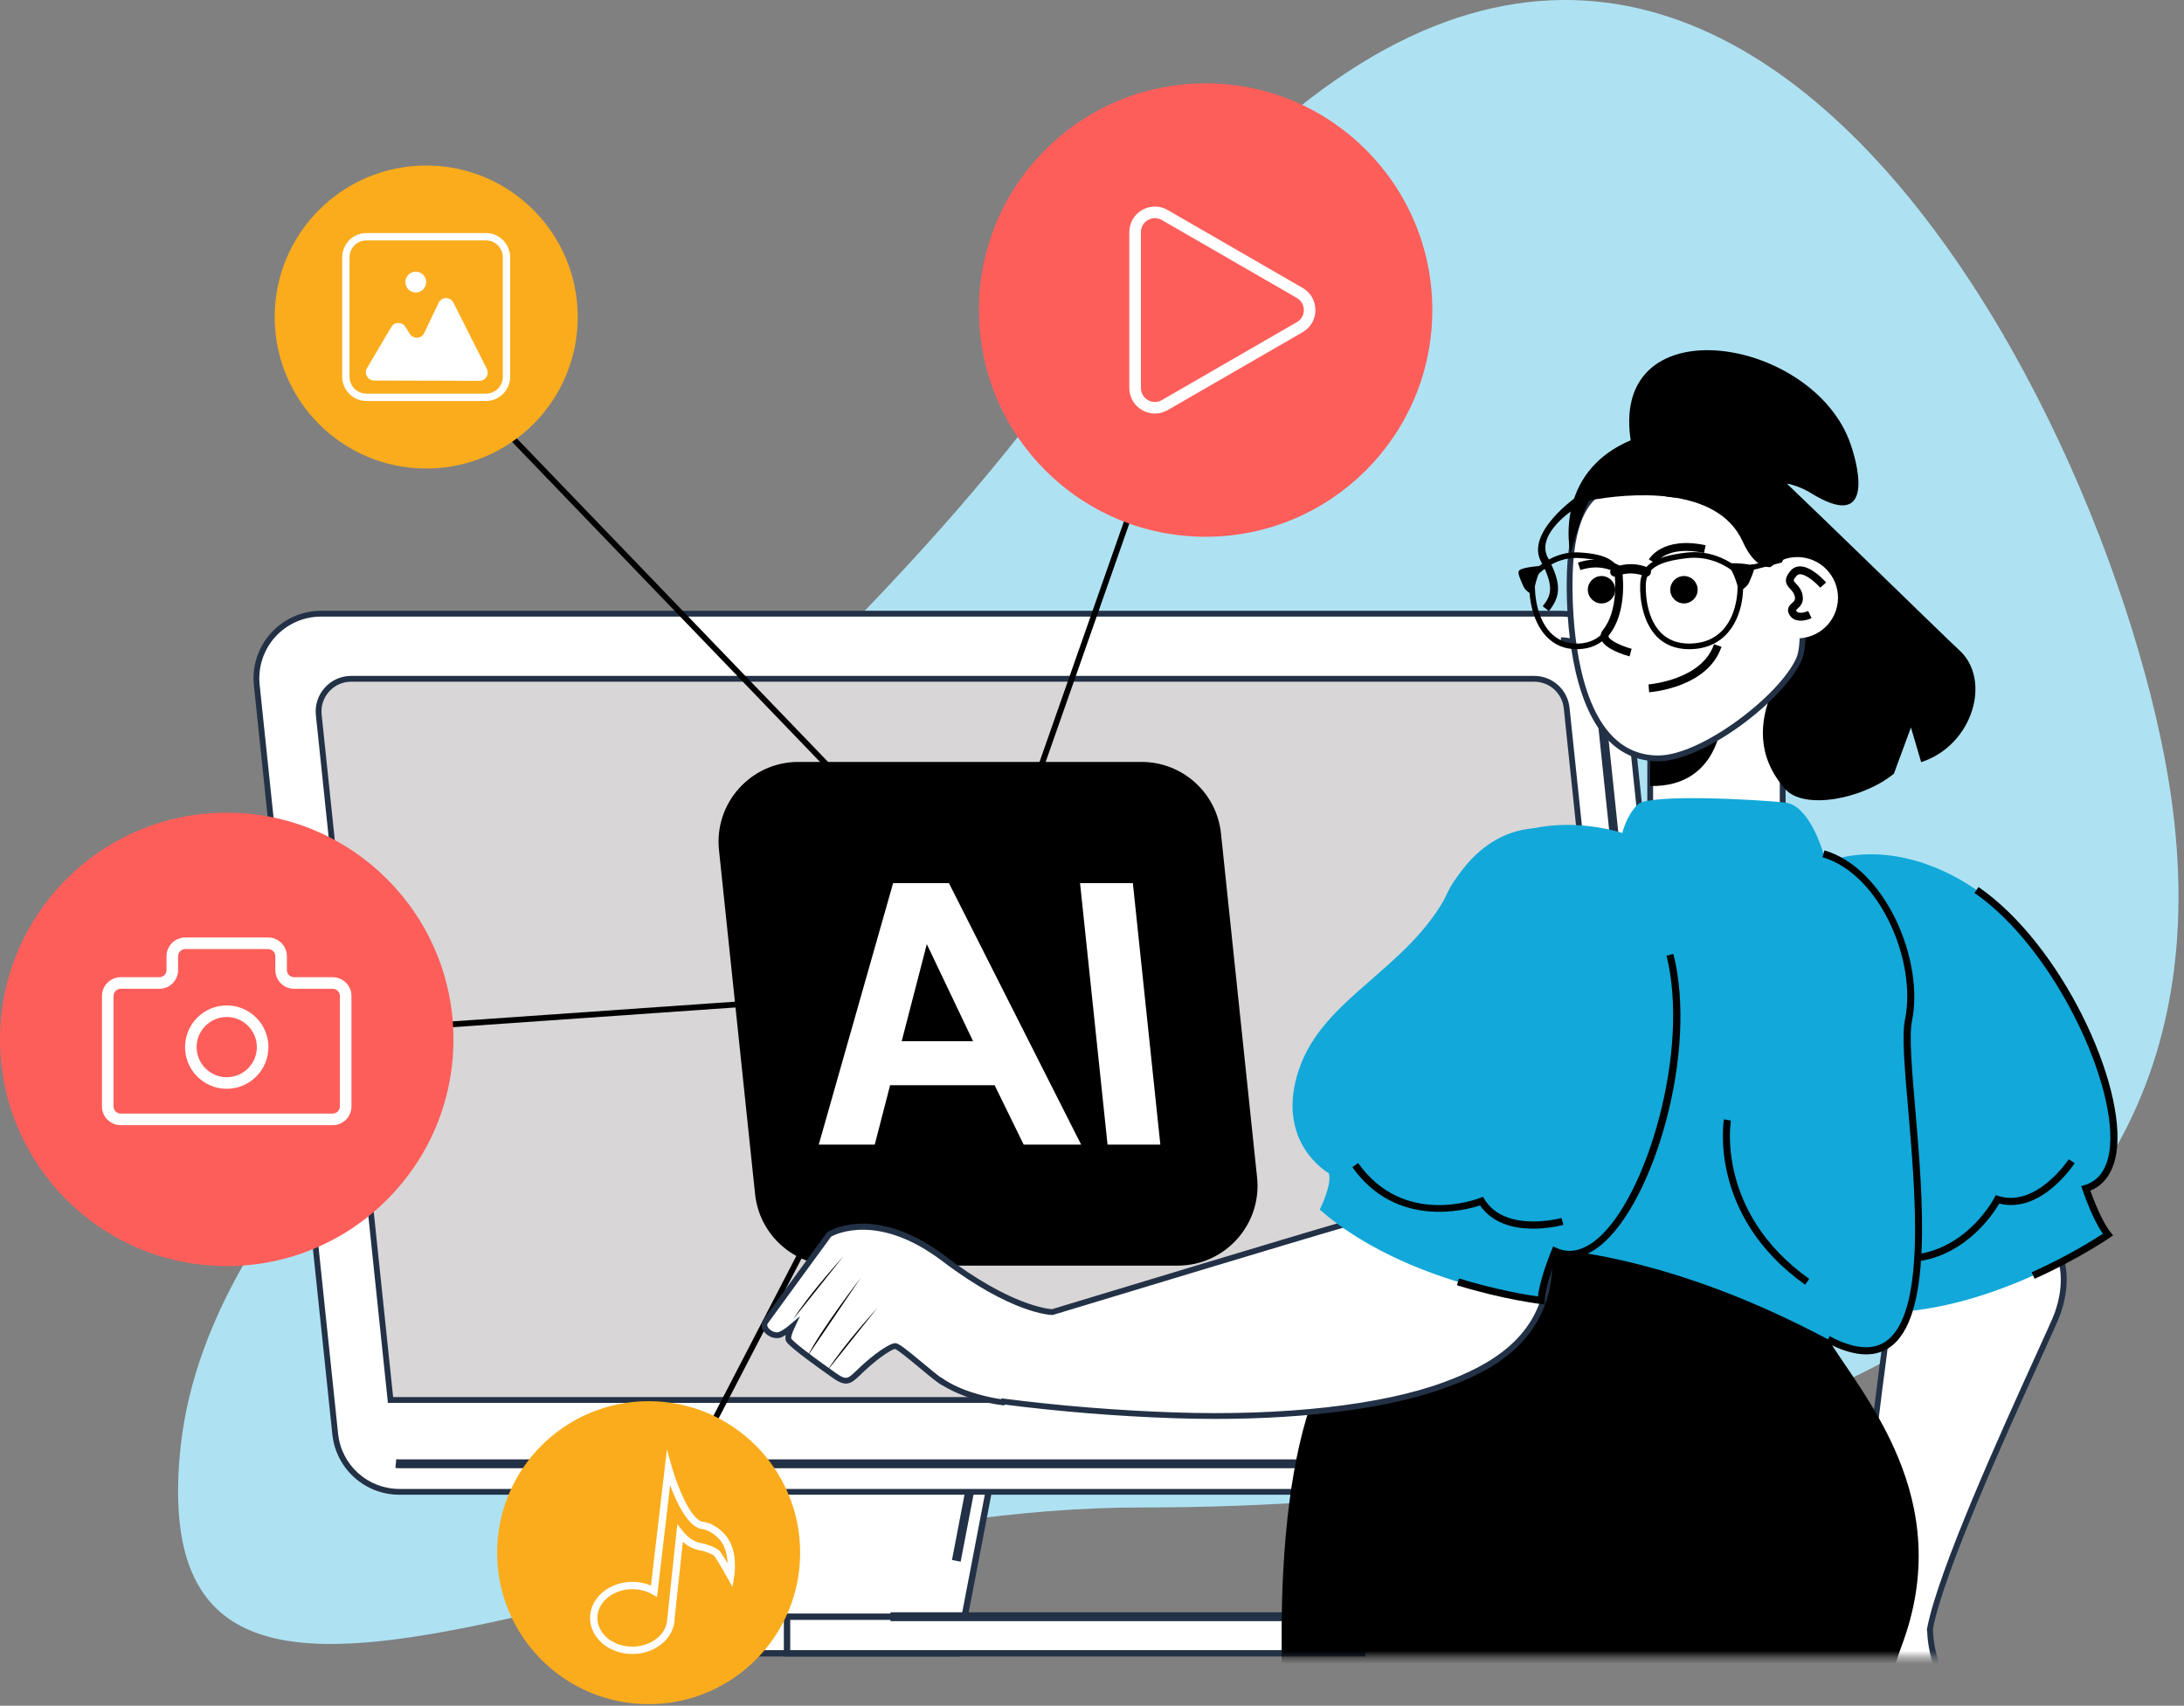 <svg width="338" height="264" viewBox="0 0 338 264" fill="none" xmlns="http://www.w3.org/2000/svg">
<rect x="0" y="0" width="338" height="264" fill="#808080" stroke="none"/>
<g clip-path="url(#clip0_976_223)">
<path d="M335.988 123.17C348.788 212.338 253.143 233.317 176.645 233.317C100.146 233.317 22.286 285.992 27.843 224.999C32.958 168.854 117.985 125.506 168.147 53.382C257.938 -75.724 327.228 62.215 335.988 123.17Z" fill="#AEE2F2"/>
<path d="M114.59 255.891H148.2L160.389 192.405C162.343 182.229 154.544 172.789 144.182 172.789C136.268 172.789 129.467 178.408 127.974 186.181L114.59 255.891Z" fill="white"/>
<path d="M115.185 255.399H147.792L159.905 192.312C160.808 187.606 159.575 182.788 156.524 179.095C153.47 175.401 148.971 173.282 144.18 173.282C136.515 173.282 129.902 178.746 128.456 186.273L115.185 255.399ZM148.605 256.383H113.992L114.106 255.799L127.49 186.088C129.025 178.097 136.044 172.297 144.18 172.297C149.266 172.297 154.042 174.546 157.282 178.467C160.521 182.388 161.83 187.502 160.871 192.497L148.605 256.383Z" fill="#233146"/>
<path d="M148.673 241.709L147.328 241.45L156.872 191.73C157.6 187.931 156.606 184.042 154.143 181.061C151.68 178.079 148.05 176.369 144.18 176.369C137.993 176.369 132.655 180.779 131.488 186.856L125.784 216.561L124.438 216.301L130.143 186.597C131.433 179.877 137.337 174.998 144.18 174.998C148.458 174.998 152.476 176.89 155.201 180.188C157.925 183.486 159.024 187.786 158.219 191.989L148.673 241.709Z" fill="#233146"/>
<path d="M210.815 250.227H121.805V255.892H210.815V250.227Z" fill="white"/>
<path d="M122.297 255.399H210.323V250.719H122.297V255.399ZM211.307 256.383H121.312V249.734H211.307V256.383Z" fill="#233146"/>
<path d="M210.815 249.541H137.809V250.912H210.815V249.541Z" fill="#233146"/>
<path d="M253.711 230.899H61.826C56.706 230.899 52.412 227.032 51.879 221.938L39.739 106.028C39.121 100.124 43.751 94.984 49.687 94.984H241.572C246.692 94.984 250.986 98.851 251.519 103.944L263.66 219.856C264.28 225.76 259.65 230.899 253.711 230.899Z" fill="white"/>
<path d="M49.685 95.432C46.983 95.432 44.395 96.583 42.587 98.591C40.778 100.599 39.902 103.292 40.183 105.98L52.323 221.891C52.834 226.77 56.919 230.45 61.824 230.45H253.709C256.411 230.45 258.998 229.298 260.808 227.29C262.618 225.283 263.488 222.589 263.208 219.902L251.071 103.99C250.56 99.111 246.476 95.432 241.57 95.432H49.685ZM253.709 231.347H61.824C56.458 231.347 51.99 227.322 51.431 221.984L39.291 106.074C38.984 103.133 39.942 100.187 41.921 97.991C43.899 95.795 46.729 94.535 49.685 94.535H241.57C246.936 94.535 251.404 98.559 251.963 103.896L264.098 219.808C264.408 222.748 263.448 225.694 261.478 227.891C259.498 230.087 256.665 231.347 253.709 231.347Z" fill="#233146"/>
<path d="M60.438 216.682L49.333 110.642C49.182 109.199 49.635 107.81 50.604 106.732C51.575 105.655 52.909 105.061 54.36 105.061H237.432C240.029 105.061 242.191 107.007 242.46 109.589L253.676 216.682H60.438Z" fill="#D8D6D7"/>
<path d="M60.841 216.234H253.177L242.013 109.636C241.768 107.283 239.798 105.509 237.431 105.509H54.359C53.037 105.509 51.822 106.05 50.936 107.032C50.052 108.015 49.641 109.281 49.778 110.596L60.841 216.234ZM254.173 217.13H60.033L48.886 110.689C48.722 109.118 49.214 107.606 50.27 106.432C51.328 105.259 52.78 104.613 54.359 104.613H237.431C240.258 104.613 242.612 106.732 242.906 109.543L254.173 217.13Z" fill="#233146"/>
<path d="M253.711 227.245H61.827C61.613 227.245 61.401 227.235 61.191 227.214L61.327 225.851C61.492 225.867 61.658 225.875 61.827 225.875H253.711C255.137 225.875 256.451 225.289 257.41 224.227C258.36 223.168 258.81 221.799 258.66 220.379L246.521 104.468C246.256 101.926 244.129 100.009 241.573 100.009V98.639C244.833 98.639 247.546 101.084 247.884 104.326L260.03 220.236C260.21 222.049 259.65 223.792 258.43 225.145C257.21 226.5 255.532 227.245 253.711 227.245Z" fill="#233146"/>
<path d="M160.618 121.377L159.773 121.08L176.782 72.603L177.627 72.9L160.618 121.377Z" fill="black"/>
<path d="M140.544 132.097L72.156 61.017L72.803 60.395L141.19 131.475L140.544 132.097Z" fill="black"/>
<path d="M36.555 161.319L36.492 160.424L122.266 154.439L122.329 155.334L36.555 161.319Z" fill="black"/>
<path d="M100.78 239.656L99.984 239.243L129.458 182.4L130.254 182.813L100.78 239.656Z" fill="black"/>
<path d="M182.258 195.885H129.149C122.823 195.885 117.52 191.108 116.859 184.817L111.272 131.573C110.506 124.278 116.226 117.926 123.561 117.926H176.67C182.995 117.926 188.3 122.703 188.96 128.993L194.548 182.238C195.313 189.533 189.593 195.885 182.258 195.885Z" fill="black"/>
<path d="M150.59 161.147L143.436 146.13L139.548 161.147H150.59ZM167.318 177.158H158.429L153.929 167.965H137.753L135.379 177.158H126.711L138.22 136.689H146.86L167.318 177.158Z" fill="white"/>
<path d="M171.406 177.158L167.152 136.689H175.323L179.576 177.158H171.406Z" fill="white"/>
<mask id="mask0_976_223" style="mask-type:luminance" maskUnits="userSpaceOnUse" x="30" y="47" width="319" height="210">
<path d="M348.36 47.99H30V256.384H348.36V47.99Z" fill="white"/>
</mask>
<g mask="url(#mask0_976_223)">
<path d="M294.092 194.216C292.372 198.922 287.462 243.963 287.142 246.892C286.662 248.129 280.462 264.279 287.842 267.101C296.092 270.255 309.672 275.103 309.672 275.103C309.672 275.103 310.642 266.795 304.502 263.518C298.562 260.347 298.702 252.122 298.702 252.122L298.682 252.115C300.912 240.334 317.372 206.34 318.422 203.313C324.572 185.631 299.202 180.169 294.092 194.216Z" fill="white"/>
<path d="M306.173 186.696C301.273 186.696 296.423 189.121 294.513 194.368C293.153 198.09 289.523 229.164 287.593 246.939L287.563 247.055C287.093 248.242 283.073 258.812 285.423 264.146C285.973 265.399 286.823 266.228 288.003 266.681C295.213 269.435 306.623 273.533 309.263 274.48C309.343 272.592 309.173 266.519 304.293 263.911C298.763 260.96 298.293 253.976 298.253 252.415L298.193 252.389L298.243 252.031C299.943 243.059 309.703 221.59 314.943 210.056C316.573 206.471 317.753 203.881 318.003 203.164C321.013 194.514 316.183 189.346 311.143 187.548C309.563 186.986 307.863 186.696 306.173 186.696ZM310.053 275.715L309.523 275.524C309.393 275.476 295.843 270.639 287.683 267.518C286.283 266.983 285.243 265.971 284.603 264.508C282.133 258.92 286.133 248.249 286.703 246.783C287.273 241.596 291.973 198.728 293.673 194.061C296.433 186.478 304.873 184.366 311.443 186.704C316.873 188.639 322.073 194.188 318.853 203.459C318.583 204.214 317.463 206.686 315.763 210.427C310.553 221.878 300.883 243.15 299.143 252.084L299.153 252.128C299.153 252.208 299.093 260.119 304.713 263.12C311.053 266.503 310.133 275.068 310.123 275.154L310.053 275.715Z" fill="#233146"/>
<path d="M305.883 137.744C321.583 148.56 334.133 180.51 322.803 183.942C322.803 183.942 324.483 188.954 326.223 191.09C326.223 191.09 308.873 203.128 291.203 203.142C291.203 203.142 290.093 198.876 288.533 197.988C288.533 197.988 279.103 199.991 274.493 189.035C269.883 178.078 276.973 166.264 273.733 153.192C269.013 134.111 288.673 125.879 305.883 137.744Z" fill="#12A8D9"/>
<path d="M314.88 197.925L314.43 196.923C319.98 194.43 324.09 191.84 325.44 190.956C323.79 188.602 322.34 184.312 322.28 184.118L322.1 183.582L322.64 183.417C324.73 182.784 326.01 181.044 326.45 178.247C327.99 168.344 317.96 146.731 305.57 138.197L306.2 137.293C319.1 146.188 329.16 168.001 327.54 178.415C327.07 181.382 325.68 183.396 323.5 184.278C323.97 185.592 325.31 189.101 326.65 190.744L327.03 191.204L326.54 191.541C326.49 191.574 321.77 194.828 314.88 197.925Z" fill="black"/>
<path d="M294.702 195.369C293.432 195.37 292.082 195.218 290.652 194.875L290.902 193.808C302.772 196.636 308.602 185.504 308.652 185.392L308.862 184.979L309.302 185.116C315.182 186.931 320.112 179.501 320.162 179.426L321.082 180.026C320.862 180.354 315.872 187.89 309.412 186.285C308.352 188.081 303.502 195.368 294.702 195.369Z" fill="black"/>
<path d="M324.34 377.276C312.24 360.668 305.109 330.712 296.879 305.7C291.999 290.885 288.999 268.741 294.259 254.852C302.979 231.851 288.089 215.817 282.649 206.814C277.219 197.81 230.981 186.174 221.895 192.891C208.829 202.549 200.277 212.106 198.59 243.261C196.347 284.717 210.135 399.172 210.135 399.172C246.158 407.177 278.539 401.719 278.539 401.719C280.439 392.573 280.179 370.416 280.179 370.416L298.679 390.877C306.529 382.184 317.6 378.679 324.34 377.276Z" fill="black"/>
<path d="M255.387 113.093V131.651C256.409 133.156 261.94 139.713 275.89 130.512V105.393C275.89 105.393 268.13 109.039 255.387 113.093Z" fill="white"/>
<path d="M255.837 131.51C256.953 133.065 262.292 138.846 275.442 130.269V106.089C273.352 107.025 266.242 110.094 255.837 113.421V131.51ZM263.072 135.76C258.032 135.76 255.636 132.813 255.018 131.903L254.941 131.789V112.766L255.253 112.666C267.812 108.669 275.622 105.023 275.702 104.987L276.342 104.686V130.753L276.142 130.886C270.562 134.564 266.282 135.76 263.072 135.76Z" fill="#233146"/>
<path d="M255.387 113.419V121.653C266.252 121.87 266.522 110.995 266.502 111.01C261.262 114.357 256.915 113.584 255.387 113.419Z" fill="black"/>
<path d="M282.203 132.145C282.203 132.145 280.143 124.675 276.313 124.224C272.493 123.773 255.219 122.802 253.462 124.504C251.706 126.207 251.066 128.928 251.066 128.928C251.066 128.928 234.299 123.203 225.154 136.219C218.358 145.89 216.128 181.658 221.899 193.959C221.899 193.959 245.022 187.185 282.903 207.297C305.533 219.314 293.503 166.88 295.363 157.912C297.283 148.683 291.383 134.85 282.203 132.145Z" fill="#12A8D9"/>
<path d="M288.801 209.621C287.011 209.621 284.951 209.007 282.641 207.781L283.161 206.811C286.801 208.748 289.701 209.039 291.751 207.681C298.041 203.523 296.471 185.175 295.321 171.778C294.761 165.309 294.321 160.199 294.821 157.8C296.671 148.926 291.021 135.316 282.051 132.672L282.361 131.619C291.851 134.414 297.831 148.712 295.901 158.023C295.431 160.265 295.891 165.556 296.411 171.684C297.581 185.355 299.191 204.08 292.361 208.597C291.321 209.28 290.141 209.621 288.801 209.621Z" fill="black"/>
<path d="M215.617 172.98C215.617 172.98 211.271 181.283 207.843 189.562C202.021 191.22 171.816 200.363 162.859 203.077C162.859 203.077 156.904 203.022 146.091 194.819C135.277 186.617 128.317 191.063 128.317 191.063C128.317 191.063 124.232 196.636 118.474 204.551C117.689 205.631 119.643 207.126 120.839 206.532C121.431 206.238 121.996 205.844 122.535 205.381C122.086 206.35 121.874 207.091 122.068 207.394C122.572 208.18 126.149 210.795 129.122 212.89C131.249 214.391 131.572 213.653 133.469 211.871C135.873 209.613 138.112 208.24 138.583 208.337C139.525 208.531 144.718 213.355 146.061 214.033L146.063 214.014C149.962 216.467 155.173 217.044 155.173 217.044L155.247 216.911C161.761 217.748 170.815 218.681 181.666 219.052C198.419 219.624 213.778 217.995 223.633 214.341C229.598 212.13 238.764 208.06 239.723 197.098C240.521 187.981 230.771 177.427 215.617 172.98Z" fill="white"/>
<path d="M155.003 216.428L155.305 216.467C163.986 217.583 172.86 218.303 181.681 218.604C198.648 219.185 213.884 217.477 223.477 213.922C230.369 211.367 238.395 207.141 239.277 197.06C240.08 187.872 230.029 177.796 215.844 173.517C215.008 175.136 211.258 182.488 208.257 189.735L208.174 189.935L207.966 189.995C202.183 191.641 172.078 200.753 162.989 203.507L162.924 203.526H162.855C162.606 203.524 156.627 203.376 145.82 195.178C135.963 187.701 129.35 190.999 128.624 191.404C128.12 192.092 124.206 197.435 118.837 204.815C118.634 205.095 118.798 205.399 118.971 205.604C119.352 206.056 120.131 206.381 120.64 206.131C121.166 205.87 121.705 205.503 122.242 205.042L123.808 203.696L122.941 205.57C122.349 206.85 122.448 207.154 122.452 207.166C122.616 207.419 123.631 208.473 129.38 212.524C130.975 213.65 131.192 213.443 132.598 212.084C132.77 211.917 132.957 211.737 133.161 211.545C135.214 209.618 137.837 207.735 138.674 207.899C139.228 208.013 140.415 208.962 142.807 210.95C143.839 211.807 144.896 212.686 145.617 213.212V213.161L146.302 213.635C149.546 215.676 153.787 216.397 154.93 216.561L155.003 216.428ZM188.113 219.612C185.993 219.612 183.836 219.576 181.651 219.501C172.904 219.202 164.105 218.493 155.492 217.395L155.42 217.524L155.124 217.491C154.909 217.467 149.856 216.884 145.93 214.459L145.859 214.435C145.191 214.098 143.755 212.903 142.234 211.639C140.833 210.475 138.915 208.881 138.492 208.777C138.193 208.802 136.279 209.848 133.776 212.199C133.574 212.388 133.391 212.565 133.221 212.729C131.689 214.211 130.982 214.752 128.864 213.257C122.35 208.667 121.854 207.893 121.691 207.638C121.537 207.398 121.506 207.073 121.604 206.621C121.415 206.737 121.226 206.841 121.038 206.934C120.107 207.399 118.906 206.916 118.286 206.183C117.771 205.574 117.705 204.848 118.112 204.288C123.87 196.372 127.955 190.799 127.955 190.799L128.076 190.686C128.371 190.498 135.425 186.167 146.362 194.463C156.313 202.012 162.144 202.585 162.803 202.626C171.875 199.878 201.26 190.984 207.512 189.192C210.896 181.053 215.176 172.855 215.219 172.773L215.39 172.447L215.743 172.551C230.516 176.886 241.017 187.456 240.169 197.138C239.125 209.077 228.378 213.061 223.789 214.763C215.331 217.898 202.568 219.612 188.113 219.612Z" fill="#233146"/>
<path d="M128.02 212.155L135.772 202.439C135.772 202.439 130.497 208.235 128.02 212.155Z" fill="black"/>
<path d="M122.758 204.185L130.51 194.469C130.51 194.469 125.236 200.266 122.758 204.185Z" fill="black"/>
<path d="M124.961 209.925L133.212 197.766C133.212 197.766 127.048 205.784 124.961 209.925Z" fill="black"/>
<path d="M258.44 147.781C263.1 166.265 251.438 198.553 240.659 193.651C240.659 193.651 238.615 198.526 238.514 201.281C238.514 201.281 217.534 198.872 204.245 187.217C204.245 187.217 206.229 183.279 205.642 181.581C205.642 181.581 197.241 176.866 201.006 165.589C204.771 154.313 217.902 150.124 224.097 138.166C233.139 120.71 253.345 127.506 258.44 147.781Z" fill="#12A8D9"/>
<path d="M239.043 201.893L238.452 201.826C238.396 201.819 232.705 201.149 225.48 198.925L225.804 197.875C231.624 199.667 236.418 200.435 238.013 200.66C238.333 197.807 240.075 193.627 240.154 193.438L240.372 192.916L240.888 193.15C242.877 194.055 244.99 193.594 247.162 191.78C254.859 185.36 261.581 162.498 257.911 147.914L258.981 147.646C262.801 162.848 255.96 185.871 247.867 192.623C245.562 194.545 243.186 195.143 240.964 194.364C240.452 195.663 239.142 199.181 239.064 201.3L239.043 201.893Z" fill="black"/>
<path d="M241.955 189.574C241.578 189.679 232.846 192.036 229.058 186.572C226.79 187.315 216.049 190.186 209.293 180.642L210.189 180.008C217.234 189.957 228.608 185.587 229.079 185.402L229.509 185.231L229.751 185.625C232.965 190.868 241.574 188.54 241.661 188.516L241.955 189.574Z" fill="black"/>
<path d="M277.642 357.358C277.422 355.428 277.192 353.368 276.942 351.199C273.742 323.229 268.382 276.416 279.552 251.636C291.212 225.763 270.562 207.591 270.352 207.411L271.062 206.578C271.282 206.764 292.552 225.474 280.552 252.086C269.512 276.592 274.842 323.217 278.032 351.075C278.282 353.245 278.512 355.306 278.732 357.235L277.642 357.358Z" fill="black"/>
<path d="M279.361 198.841C264.301 188.107 266.771 173.393 266.801 173.246L267.881 173.441C267.851 173.582 265.521 187.631 280.001 197.946L279.361 198.841Z" fill="black"/>
<path d="M278.962 98.872C279.402 94.609 267.832 66.939 270.722 69.412C274.522 72.676 301.762 99.344 303.122 100.541C308.332 105.11 305.362 115.366 297.322 117.96L295.742 112.592L293.102 119.749C288.302 123.675 279.192 125.435 276.262 122.109C267.242 111.839 278.812 100.373 278.962 98.872Z" fill="black"/>
<path d="M256.7 117.374C263.423 117.327 275.702 108.162 278.422 102.008C279.392 99.815 279.002 93.991 278.122 91.178C275.332 82.36 273.102 74.362 266.252 71.944C263.372 70.932 252.88 74.443 250.23 75.014C245.172 76.103 242.969 81.223 242.915 90.156C242.853 100.178 244.838 117.457 256.7 117.374Z" fill="white"/>
<path d="M264.841 72.206C262.031 72.206 256.717 73.698 253.333 74.649C252.009 75.021 250.962 75.315 250.324 75.453C245.628 76.464 243.417 81.137 243.363 90.16C243.329 95.423 243.876 108.287 249.647 114.053C251.555 115.96 253.9 116.927 256.615 116.927H256.695C263.361 116.88 275.451 107.613 278.011 101.828C278.891 99.831 278.571 94.119 277.691 91.313L277.331 90.148C274.701 81.808 272.441 74.604 266.101 72.368C265.781 72.256 265.351 72.206 264.841 72.206ZM256.614 117.824C253.653 117.824 251.096 116.769 249.013 114.687C243.003 108.682 242.433 95.53 242.466 90.154C242.523 80.641 244.96 75.691 250.134 74.576C250.746 74.444 251.833 74.139 253.091 73.786C257.461 72.558 264.061 70.704 266.401 71.522C273.161 73.908 275.491 81.31 278.181 89.879L278.551 91.043C279.401 93.753 279.901 99.76 278.831 102.19C276.121 108.321 263.781 117.773 256.701 117.823L256.614 117.824Z" fill="#233146"/>
<path d="M252.195 101.594C251.547 101.418 248.293 100.463 247.785 98.924C247.675 98.588 247.635 98.072 248.071 97.522C250.421 94.554 249.996 89.701 249.848 88.498C249.209 88.159 247.255 87.335 244.586 88.233L244.199 87.077C248.001 85.796 250.643 87.543 250.753 87.618L250.969 87.765L251.011 88.022C251.056 88.284 252.042 94.469 249.025 98.279C248.906 98.429 248.93 98.5 248.944 98.543C249.145 99.155 250.953 99.993 252.514 100.417L252.195 101.594Z" fill="black"/>
<path d="M276.832 86.311C276.832 86.311 272.932 90.942 269.682 83.778C265.702 75.011 251.786 76.361 246.028 77.444C246.028 77.444 245.225 78.062 243.046 85.723C243.046 85.723 239.555 70.579 256.717 66.786C273.402 63.098 277.882 79.319 276.832 86.311Z" fill="black"/>
<path d="M286.401 68.743C287.901 73.082 289.711 82.14 280.291 76.333C268.761 69.227 254.798 86.909 252.298 67.637C249.637 47.125 280.711 52.201 286.401 68.743Z" fill="black"/>
<path d="M276.093 86.573C276.093 86.573 278.263 86.807 278.433 85.456C278.613 84.104 277.713 78.079 277.713 78.079L276.333 75.245C276.333 75.245 276.643 74.186 278.633 75.005C280.623 75.824 275.533 65.088 275.533 65.088L265.183 65.126C265.183 65.126 262.103 65.914 261.243 65.914C260.383 65.914 252.734 67.394 252.734 67.394L252.889 68.411C252.889 68.411 251.449 68.99 251.166 69.187C250.981 69.317 248.126 72.36 246.191 74.432C245.181 75.513 244.42 76.33 244.42 76.33C244.42 76.33 243.821 77.691 243.539 79.172C243.257 80.654 251.032 70.677 251.032 70.677L253.216 75.328L253.919 76.205C253.919 76.205 256.04 76.221 257.533 76.403C259.483 76.64 262.023 77.151 262.023 77.151C262.023 77.151 265.693 78.197 265.953 78.347C266.203 78.497 272.793 84.592 272.793 84.592L273.733 85.622L276.093 86.573Z" fill="black"/>
<path d="M272.172 90.592C271.112 93.899 272.942 97.438 276.242 98.497C279.552 99.556 283.092 97.734 284.152 94.427C285.212 91.12 283.382 87.581 280.082 86.522C276.772 85.463 273.232 87.285 272.172 90.592Z" fill="white"/>
<path d="M278.68 96.066C278.02 96.066 277.37 95.851 276.97 95.207C276.35 94.23 277.02 93.621 277.35 93.329C277.69 93.024 277.89 92.84 277.76 92.287C277.64 91.778 277.36 91.48 277.07 91.164C276.42 90.475 275.93 89.741 277.09 88.362C277.47 87.908 277.98 87.664 278.57 87.658H278.59C280.37 87.658 282.39 89.896 282.62 90.152L281.7 90.957C280.99 90.151 279.52 88.877 278.59 88.877H278.58C278.35 88.88 278.18 88.963 278.02 89.146C277.47 89.809 277.5 89.849 277.95 90.329C278.29 90.689 278.76 91.182 278.95 92.012C279.24 93.266 278.57 93.872 278.16 94.234L277.94 94.458L278 94.556C278.39 95.192 279.83 94.572 279.84 94.567L280.36 95.669C279.93 95.872 279.3 96.066 278.68 96.066Z" fill="black"/>
<path d="M255.22 107.142L255.133 105.927C255.215 105.921 263.392 105.263 265.262 99.715L266.422 100.104C264.292 106.424 255.59 107.116 255.22 107.142Z" fill="black"/>
<path d="M256.242 87.191L255.18 86.592C255.263 86.443 257.291 82.971 263.971 84.391L263.711 85.583C257.971 84.358 256.308 87.075 256.242 87.191Z" fill="black"/>
<path d="M239.713 94.581L238.753 93.829C239.992 92.249 240.641 90.916 238.49 86.919C236.081 82.448 243.846 76.978 244.201 76.728L243.531 78.841C241.362 80.356 237.99 83.419 239.563 86.343C241.837 90.567 241.399 92.431 239.713 94.581Z" fill="black"/>
<path d="M262.732 91.274C262.732 92.445 261.782 93.394 260.612 93.394C259.442 93.394 258.492 92.445 258.492 91.274C258.492 90.103 259.442 89.154 260.612 89.154C261.782 89.154 262.732 90.103 262.732 91.274Z" fill="black"/>
<path d="M249.974 91.274C249.974 92.445 249.025 93.394 247.854 93.394C246.683 93.394 245.734 92.445 245.734 91.274C245.734 90.103 246.683 89.154 247.854 89.154C249.025 89.154 249.974 90.103 249.974 91.274Z" fill="black"/>
<path d="M271.4 87.741C271.35 87.603 271.19 87.185 267.52 87.165L266.5 86.838L267.4 87.616C268.12 88.003 268.85 90.372 269.06 91.253L269.14 91.549L269.41 91.4C269.45 91.378 270.42 90.838 270.71 90.115C270.76 89.975 270.83 89.812 270.91 89.639C271.29 88.767 271.54 88.12 271.4 87.741Z" fill="black"/>
<path d="M238.499 87.58C235.205 87.85 235.08 88.286 235.038 88.429C234.928 88.81 235.183 89.432 235.555 90.271C235.63 90.44 235.7 90.599 235.754 90.735C236.04 91.437 236.937 91.912 236.975 91.932L237.267 92.085L237.324 91.757C237.541 90.514 238.096 88.398 238.65 88.014L239.379 87.508L238.499 87.58Z" fill="black"/>
<path d="M249.906 89.243L250.176 89.189C252.55 88.228 254.438 89.158 254.456 89.167C254.809 89.344 255.242 89.201 255.425 88.847C255.609 88.492 255.473 88.061 255.122 87.884C255.022 87.833 252.633 86.657 249.658 87.861C249.288 88.011 249.105 88.429 249.248 88.796C249.357 89.074 249.621 89.243 249.906 89.243Z" fill="black"/>
<path d="M262.189 86.325C261.839 86.325 261.469 86.345 261.099 86.389C256.561 86.914 254.828 88.001 254.712 90.396C254.687 90.896 254.534 95.354 257.016 97.899C258.119 99.034 259.599 99.609 261.419 99.609L261.629 99.607C263.859 99.553 265.629 98.737 266.899 97.18C268.769 94.886 269.179 91.368 268.759 88.861C268.279 88.42 265.799 86.325 262.189 86.325ZM261.419 100.48C259.359 100.48 257.669 99.816 256.39 98.509C254.32 96.385 253.724 92.792 253.842 90.36C253.986 87.461 255.992 86.106 261.009 85.524C261.419 85.477 261.809 85.455 262.199 85.455C266.609 85.455 269.449 88.314 269.479 88.343L269.529 88.397L269.579 88.507C270.089 91.283 269.659 95.172 267.569 97.727C266.129 99.492 264.139 100.417 261.649 100.476L261.419 100.48Z" fill="black"/>
<path d="M237.619 89.344C237.327 92.062 237.916 95.727 239.907 97.862C240.986 99.021 242.374 99.609 244.032 99.609C244.146 99.609 244.263 99.606 244.382 99.601C245.952 99.523 247.228 98.935 248.172 97.855C250.494 95.199 250.163 90.459 250.119 89.928C249.908 87.517 248.383 86.586 244.292 86.368C244.158 86.361 244.024 86.358 243.893 86.358C240.384 86.358 238.051 88.845 237.619 89.344ZM244.015 100.48C242.115 100.48 240.518 99.799 239.268 98.457C237.056 96.084 236.419 92.057 236.77 89.119L236.778 89.049L236.827 88.943C236.974 88.758 239.65 85.488 243.896 85.488C244.044 85.488 244.193 85.492 244.344 85.499C248.87 85.741 250.733 86.959 250.985 89.847C251.035 90.415 251.395 95.486 248.825 98.425C247.717 99.692 246.235 100.379 244.418 100.469C244.283 100.475 244.148 100.48 244.015 100.48Z" fill="black"/>
<path d="M270.88 88.225C270.77 88.146 270.7 88.033 270.69 87.902C270.67 87.771 270.7 87.64 270.78 87.533C270.88 87.406 271.02 87.334 271.18 87.334L271.35 87.365L276.24 86.102C276.24 86.102 275.85 86.839 275.8 86.956L275.75 87.064L270.97 88.299L270.88 88.225Z" fill="black"/>
</g>
<path d="M221.669 47.989C221.669 67.367 205.959 83.077 186.58 83.077C167.202 83.077 151.492 67.367 151.492 47.989C151.492 28.61 167.202 12.9 186.58 12.9C205.959 12.9 221.669 28.61 221.669 47.989Z" fill="#FE5E5A"/>
<path d="M178.732 33.763C178.361 33.763 177.99 33.861 177.651 34.056C176.974 34.447 176.57 35.147 176.57 35.929V60.05C176.57 60.831 176.974 61.532 177.651 61.922C178.328 62.314 179.136 62.314 179.813 61.922L200.703 49.862C201.38 49.471 201.784 48.771 201.784 47.99C201.784 47.208 201.38 46.508 200.703 46.117L179.813 34.056C179.474 33.861 179.103 33.763 178.732 33.763ZM178.732 64.012C178.052 64.012 177.373 63.833 176.754 63.476C175.516 62.761 174.777 61.48 174.777 60.05V35.929C174.777 34.498 175.516 33.218 176.754 32.503C177.993 31.788 179.472 31.788 180.71 32.503L201.6 44.564C202.838 45.279 203.577 46.56 203.577 47.99C203.577 49.42 202.838 50.7 201.6 51.414L180.71 63.476C180.091 63.833 179.411 64.012 178.732 64.012Z" fill="white"/>
<path d="M70.177 160.871C70.177 180.25 54.468 195.96 35.089 195.96C15.71 195.96 0 180.25 0 160.871C0 141.493 15.71 125.783 35.089 125.783C54.468 125.783 70.177 141.493 70.177 160.871Z" fill="#FE5E5A"/>
<path d="M18.679 153.041C18.07 153.041 17.573 153.537 17.573 154.147V171.249C17.573 171.859 18.07 172.355 18.679 172.355H51.494C52.104 172.355 52.6 171.859 52.6 171.249V154.147C52.6 153.537 52.104 153.041 51.494 153.041H45.508C43.909 153.041 42.609 151.741 42.609 150.142V147.998C42.609 147.389 42.113 146.893 41.504 146.893H28.67C28.06 146.893 27.564 147.389 27.564 147.998V150.142C27.564 151.741 26.264 153.041 24.666 153.041H18.679ZM51.494 174.148H18.679C17.081 174.148 15.781 172.848 15.781 171.249V154.147C15.781 152.548 17.081 151.248 18.679 151.248H24.666C25.275 151.248 25.771 150.752 25.771 150.142V147.998C25.771 146.4 27.072 145.1 28.67 145.1H41.504C43.102 145.1 44.402 146.4 44.402 147.998V150.142C44.402 150.752 44.898 151.248 45.508 151.248H51.494C53.093 151.248 54.393 152.548 54.393 154.147V171.249C54.393 172.848 53.093 174.148 51.494 174.148Z" fill="white"/>
<path d="M35.09 157.406C32.52 157.406 30.43 159.496 30.43 162.066C30.43 164.636 32.52 166.726 35.09 166.726C37.659 166.726 39.75 164.636 39.75 162.066C39.75 159.496 37.659 157.406 35.09 157.406ZM35.09 168.519C31.531 168.519 28.637 165.625 28.637 162.066C28.637 158.508 31.531 155.613 35.09 155.613C38.648 155.613 41.543 158.508 41.543 162.066C41.543 165.625 38.648 168.519 35.09 168.519Z" fill="white"/>
<path d="M89.41 49.068C89.41 62.018 78.911 72.517 65.961 72.517C53.01 72.517 42.512 62.018 42.512 49.068C42.512 36.118 53.01 25.619 65.961 25.619C78.911 25.619 89.41 36.118 89.41 49.068Z" fill="#FBAC1C"/>
<path d="M56.71 37.206C55.269 37.206 54.097 38.378 54.097 39.819V58.315C54.097 59.755 55.269 60.927 56.71 60.927H75.206C76.646 60.927 77.819 59.755 77.819 58.315V39.819C77.819 38.378 76.646 37.206 75.206 37.206H56.71ZM75.206 62.063H56.71C54.643 62.063 52.961 60.382 52.961 58.315V39.819C52.961 37.752 54.643 36.07 56.71 36.07H75.206C77.273 36.07 78.954 37.752 78.954 39.819V58.315C78.954 60.382 77.273 62.063 75.206 62.063Z" fill="white"/>
<path d="M75.344 57.1L70.169 46.836C69.693 45.892 68.34 45.907 67.886 46.862L65.656 51.549C65.225 52.453 63.968 52.528 63.433 51.681L62.731 50.57C62.223 49.766 61.045 49.784 60.562 50.603L56.799 56.98C56.3 57.826 56.908 58.894 57.89 58.896L74.205 58.944C75.153 58.946 75.77 57.947 75.344 57.1Z" fill="white"/>
<path d="M62.738 43.678C62.746 44.566 63.473 45.28 64.362 45.272C65.251 45.263 65.964 44.536 65.956 43.647C65.948 42.759 65.221 42.045 64.332 42.053C63.443 42.061 62.729 42.789 62.738 43.678Z" fill="white"/>
<path d="M123.832 240.314C123.832 253.265 113.334 263.763 100.383 263.763C87.432 263.763 76.934 253.265 76.934 240.314C76.934 227.363 87.432 216.865 100.383 216.865C113.334 216.865 123.832 227.363 123.832 240.314Z" fill="#FBAC1C"/>
<path d="M97.865 245.966C94.88 245.966 92.452 247.961 92.452 250.413C92.452 252.866 94.88 254.861 97.865 254.861C100.849 254.861 103.277 252.866 103.277 250.413L104.821 235.903L105.684 236.991C106.556 238.092 107.599 238.729 108.784 238.887C109.175 238.939 111.019 239.559 111.414 240.091C111.735 240.522 112.191 241.263 112.6 241.956C112.557 240.889 112.329 239.565 111.586 238.559C110.972 237.73 109.749 236.785 108.689 236.666C106.498 236.419 104.7 232.549 103.709 229.866L101.681 247.178L100.936 246.754C100.03 246.238 98.968 245.966 97.865 245.966ZM97.865 255.998C94.254 255.998 91.316 253.492 91.316 250.413C91.316 247.335 94.254 244.83 97.865 244.83C98.872 244.83 99.854 245.024 100.746 245.397L103.212 224.342L103.99 227.09C104.885 230.246 106.985 235.331 108.816 235.537C110.276 235.701 111.748 236.869 112.499 237.884C114.202 240.186 113.688 243.62 113.624 244.004L113.356 245.611L112.567 244.185C112.553 244.161 111.17 241.665 110.503 240.769C110.303 240.59 108.98 240.059 108.634 240.013C107.536 239.867 106.544 239.404 105.673 238.632L104.409 250.474C104.412 253.492 101.475 255.998 97.865 255.998Z" fill="white"/>
</g>
<defs>
<clipPath id="clip0_976_223">
<rect width="338" height="264" fill="white"/>
</clipPath>
</defs>
</svg>
